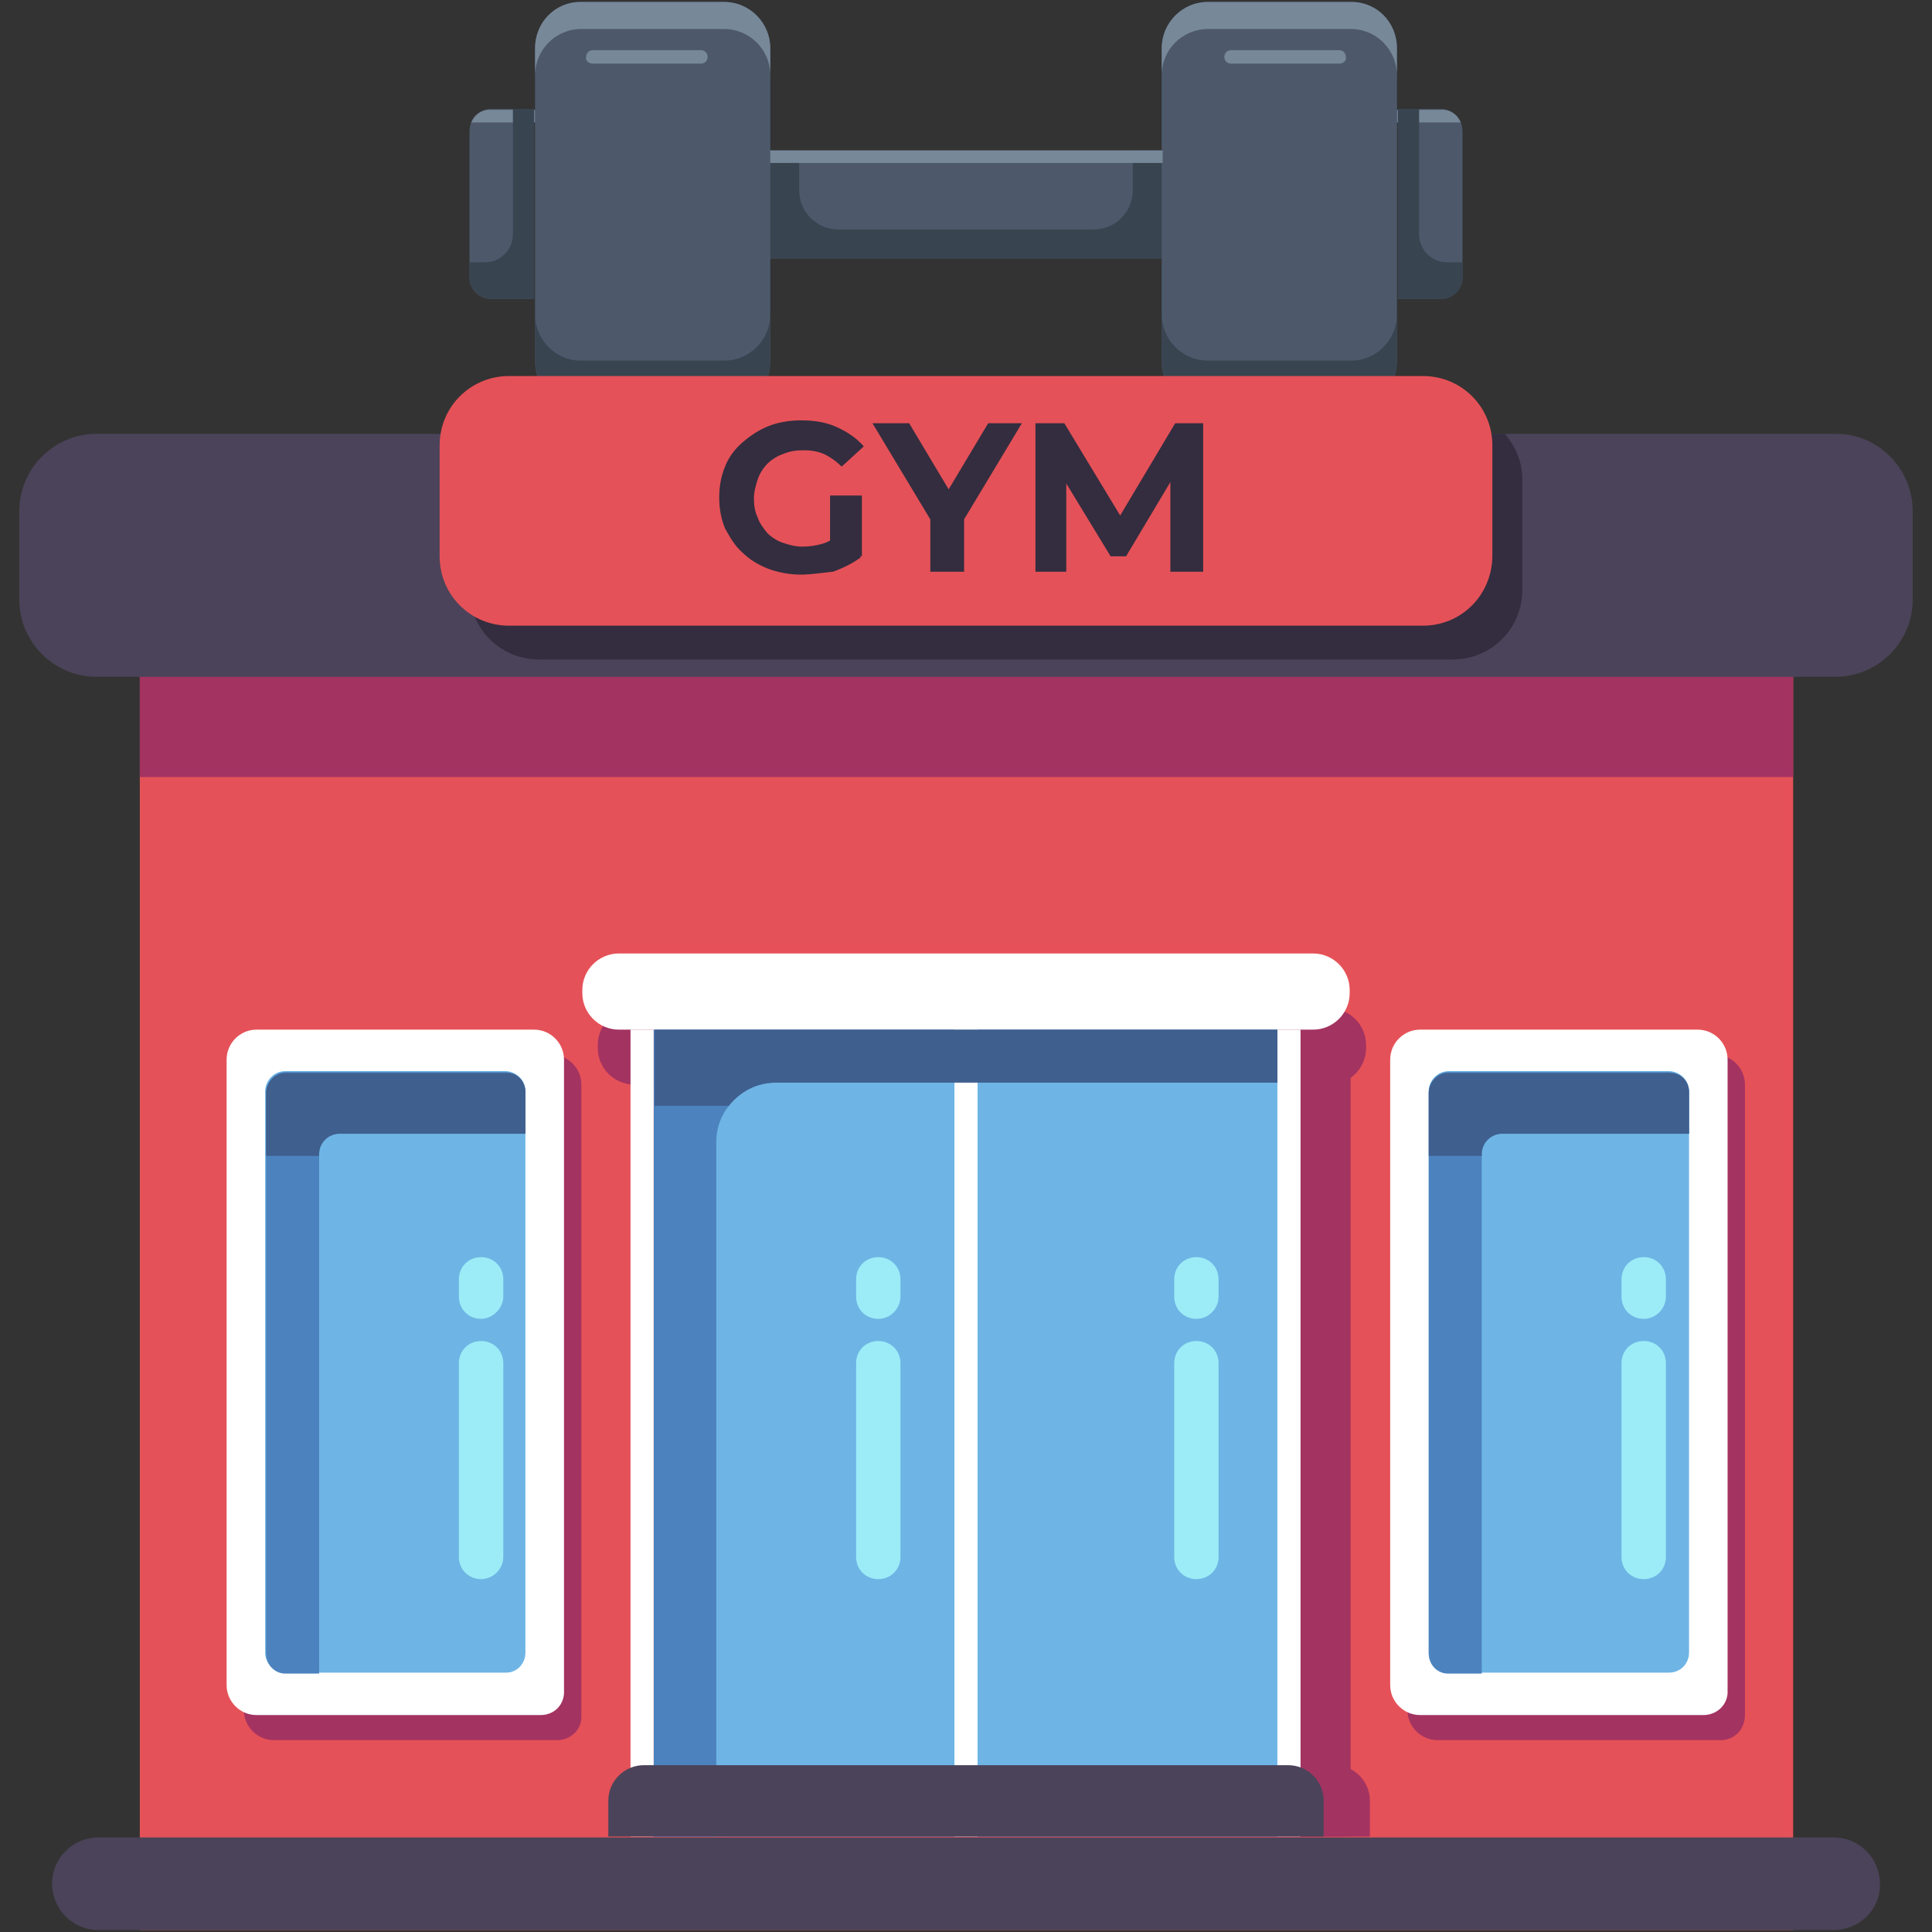 <svg xmlns="http://www.w3.org/2000/svg" xmlns:xlink="http://www.w3.org/1999/xlink" width="200" zoomAndPan="magnify" viewBox="0 0 150 150" height="200" preserveAspectRatio="xMidYMid meet" version="1.0"><rect x="0" y="0" width="150" height="150" fill="#333333" stroke="none"/><defs><clipPath id="a63bd98243"><path d="M 1.5 33 L 148.5 33 L 148.5 53 L 1.5 53 Z M 1.5 33 " clip-rule="nonzero"/></clipPath></defs><path fill="#e55158" d="M 10.855 43.641 L 139.219 43.641 L 139.219 149.848 L 10.855 149.848 Z M 10.855 43.641 " fill-opacity="1" fill-rule="nonzero"/><path fill="#a33361" d="M 103.219 84.207 L 49.254 84.207 C 47.68 84.207 46.41 82.934 46.41 81.363 L 46.41 81.137 C 46.41 79.566 47.68 78.293 49.254 78.293 L 103.219 78.293 C 104.789 78.293 106.062 79.566 106.062 81.137 L 106.062 81.363 C 106.062 82.934 104.789 84.207 103.219 84.207 Z M 103.219 84.207 " fill-opacity="1" fill-rule="nonzero"/><path fill="#a33361" d="M 56.438 79.941 L 104.863 79.941 L 104.863 142.586 L 56.438 142.586 Z M 56.438 79.941 " fill-opacity="1" fill-rule="nonzero"/><path fill="#a33361" d="M 106.359 142.586 L 50.824 142.586 L 50.824 139.816 C 50.824 138.246 52.098 137.047 53.594 137.047 L 103.59 137.047 C 105.164 137.047 106.359 138.32 106.359 139.816 Z M 106.359 142.586 " fill-opacity="1" fill-rule="nonzero"/><path fill="#6eb5e5" d="M 50.824 79.941 L 99.25 79.941 L 99.25 142.586 L 50.824 142.586 Z M 50.824 79.941 " fill-opacity="1" fill-rule="nonzero"/><path fill="#4c83bf" d="M 99.176 79.941 L 99.176 84.055 L 60.254 84.055 C 58.758 84.055 57.484 84.73 56.586 85.852 C 55.988 86.602 55.613 87.574 55.613 88.621 L 55.613 142.586 L 50.75 142.586 L 50.75 79.941 Z M 99.176 79.941 " fill-opacity="1" fill-rule="nonzero"/><path fill="#ffffff" d="M 74.102 79.941 L 75.898 79.941 L 75.898 142.586 L 74.102 142.586 Z M 74.102 79.941 " fill-opacity="1" fill-rule="nonzero"/><path fill="#ffffff" d="M 48.953 79.941 L 50.75 79.941 L 50.75 142.586 L 48.953 142.586 Z M 48.953 79.941 " fill-opacity="1" fill-rule="nonzero"/><path fill="#ffffff" d="M 99.176 79.941 L 100.973 79.941 L 100.973 142.586 L 99.176 142.586 Z M 99.176 79.941 " fill-opacity="1" fill-rule="nonzero"/><path fill="#4b4359" d="M 102.77 142.586 L 47.23 142.586 L 47.23 139.816 C 47.23 138.246 48.504 137.047 50 137.047 L 100 137.047 C 101.57 137.047 102.77 138.32 102.77 139.816 Z M 102.77 142.586 " fill-opacity="1" fill-rule="nonzero"/><path fill="#a33361" d="M 10.855 43.641 L 139.219 43.641 L 139.219 60.328 L 10.855 60.328 Z M 10.855 43.641 " fill-opacity="1" fill-rule="nonzero"/><g clip-path="url(#a63bd98243)"><path fill="#4b4359" d="M 148.5 39.672 L 148.5 46.559 C 148.5 49.852 145.805 52.547 142.512 52.547 L 7.488 52.547 C 4.195 52.547 1.5 49.852 1.5 46.559 L 1.5 39.672 C 1.5 36.379 4.195 33.684 7.488 33.684 L 142.586 33.684 C 145.805 33.684 148.5 36.379 148.5 39.672 Z M 148.5 39.672 " fill-opacity="1" fill-rule="nonzero"/></g><path fill="#ffffff" d="M 101.945 79.941 L 48.055 79.941 C 46.484 79.941 45.211 78.668 45.211 77.098 L 45.211 76.871 C 45.211 75.301 46.484 74.027 48.055 74.027 L 101.945 74.027 C 103.516 74.027 104.789 75.301 104.789 76.871 L 104.789 77.098 C 104.789 78.668 103.516 79.941 101.945 79.941 Z M 101.945 79.941 " fill-opacity="1" fill-rule="nonzero"/><path fill="#4b4359" d="M 142.363 149.848 L 7.637 149.848 C 5.617 149.848 4.043 148.199 4.043 146.254 C 4.043 144.234 5.691 142.66 7.637 142.66 L 142.363 142.66 C 144.383 142.66 145.957 144.309 145.957 146.254 C 146.031 148.199 144.383 149.848 142.363 149.848 Z M 142.363 149.848 " fill-opacity="1" fill-rule="nonzero"/><path fill="#4d596b" d="M 113.547 10.184 L 113.547 21.559 C 113.547 22.457 112.797 23.207 111.898 23.207 L 108.531 23.207 L 108.531 8.461 L 111.898 8.461 C 112.574 8.461 113.172 8.91 113.398 9.434 C 113.473 9.66 113.547 9.883 113.547 10.184 Z M 113.547 10.184 " fill-opacity="1" fill-rule="nonzero"/><path fill="#4d596b" d="M 59.656 11.68 L 90.27 11.68 L 90.27 20.062 L 59.656 20.062 Z M 59.656 11.68 " fill-opacity="1" fill-rule="nonzero"/><path fill="#394451" d="M 90.344 11.68 L 90.344 20.062 L 59.656 20.062 L 59.656 11.68 L 62.051 11.68 L 62.051 14.746 C 62.051 16.469 63.398 17.816 65.121 17.816 L 84.879 17.816 C 86.602 17.816 87.949 16.469 87.949 14.746 L 87.949 11.68 Z M 90.344 11.68 " fill-opacity="1" fill-rule="nonzero"/><path fill="#4d596b" d="M 108.457 3.746 L 108.457 28.07 C 108.457 30.016 106.887 31.664 104.863 31.664 L 93.785 31.664 C 91.84 31.664 90.195 30.09 90.195 28.07 L 90.195 3.746 C 90.195 1.801 91.766 0.152 93.785 0.152 L 104.938 0.152 C 106.887 0.152 108.457 1.723 108.457 3.746 Z M 108.457 3.746 " fill-opacity="1" fill-rule="nonzero"/><path fill="#778899" d="M 108.457 3.746 L 108.457 5.84 C 108.457 3.895 106.887 2.25 104.863 2.25 L 93.785 2.25 C 91.84 2.25 90.195 3.82 90.195 5.84 L 90.195 3.746 C 90.195 1.801 91.766 0.152 93.785 0.152 L 104.938 0.152 C 106.887 0.152 108.457 1.723 108.457 3.746 Z M 108.457 3.746 " fill-opacity="1" fill-rule="nonzero"/><path fill="#394451" d="M 108.457 24.402 L 108.457 27.996 C 108.457 29.941 106.887 31.59 104.863 31.59 L 93.785 31.59 C 91.84 31.59 90.195 30.016 90.195 27.996 L 90.195 24.402 C 90.195 26.348 91.766 27.996 93.785 27.996 L 104.938 27.996 C 106.887 27.996 108.457 26.348 108.457 24.402 Z M 108.457 24.402 " fill-opacity="1" fill-rule="nonzero"/><path fill="#778899" d="M 59.656 11.68 L 90.27 11.68 L 90.27 12.652 L 59.656 12.652 Z M 59.656 11.68 " fill-opacity="1" fill-rule="nonzero"/><path fill="#778899" d="M 113.398 9.508 L 108.457 9.508 L 108.457 8.535 L 111.824 8.535 C 112.574 8.461 113.172 8.91 113.398 9.508 Z M 113.398 9.508 " fill-opacity="1" fill-rule="nonzero"/><path fill="#394451" d="M 113.547 20.363 L 113.547 21.559 C 113.547 22.457 112.797 23.207 111.898 23.207 L 108.531 23.207 L 108.531 8.461 L 110.18 8.461 L 110.18 18.191 C 110.18 19.387 111.152 20.363 112.348 20.363 L 113.547 20.363 C 113.473 20.363 113.547 20.363 113.547 20.363 Z M 113.547 20.363 " fill-opacity="1" fill-rule="nonzero"/><path fill="#778899" d="M 103.965 4.941 L 95.582 4.941 C 95.285 4.941 95.059 4.719 95.059 4.418 C 95.059 4.121 95.285 3.895 95.582 3.895 L 103.965 3.895 C 104.266 3.895 104.488 4.121 104.488 4.418 C 104.566 4.719 104.266 4.941 103.965 4.941 Z M 103.965 4.941 " fill-opacity="1" fill-rule="nonzero"/><path fill="#4d596b" d="M 36.453 10.184 L 36.453 21.559 C 36.453 22.457 37.203 23.207 38.102 23.207 L 41.469 23.207 L 41.469 8.461 L 38.102 8.461 C 37.426 8.461 36.828 8.91 36.602 9.434 C 36.527 9.66 36.453 9.883 36.453 10.184 Z M 36.453 10.184 " fill-opacity="1" fill-rule="nonzero"/><path fill="#4d596b" d="M 41.543 3.746 L 41.543 28.07 C 41.543 30.016 43.113 31.664 45.137 31.664 L 56.215 31.664 C 58.16 31.664 59.805 30.09 59.805 28.07 L 59.805 3.746 C 59.805 1.801 58.234 0.152 56.215 0.152 L 45.062 0.152 C 43.113 0.152 41.543 1.723 41.543 3.746 Z M 41.543 3.746 " fill-opacity="1" fill-rule="nonzero"/><path fill="#778899" d="M 41.543 3.746 L 41.543 5.84 C 41.543 3.895 43.113 2.25 45.137 2.25 L 56.215 2.25 C 58.16 2.25 59.805 3.82 59.805 5.84 L 59.805 3.746 C 59.805 1.801 58.234 0.152 56.215 0.152 L 45.062 0.152 C 43.113 0.152 41.543 1.723 41.543 3.746 Z M 41.543 3.746 " fill-opacity="1" fill-rule="nonzero"/><path fill="#394451" d="M 41.543 24.402 L 41.543 27.996 C 41.543 29.941 43.113 31.59 45.137 31.59 L 56.215 31.59 C 58.16 31.59 59.805 30.016 59.805 27.996 L 59.805 24.402 C 59.805 26.348 58.234 27.996 56.215 27.996 L 45.062 27.996 C 43.113 27.996 41.543 26.348 41.543 24.402 Z M 41.543 24.402 " fill-opacity="1" fill-rule="nonzero"/><path fill="#778899" d="M 36.602 9.508 L 41.543 9.508 L 41.543 8.535 L 38.176 8.535 C 37.426 8.461 36.828 8.91 36.602 9.508 Z M 36.602 9.508 " fill-opacity="1" fill-rule="nonzero"/><path fill="#394451" d="M 36.453 20.363 L 36.453 21.559 C 36.453 22.457 37.203 23.207 38.102 23.207 L 41.469 23.207 L 41.469 8.461 L 39.82 8.461 L 39.82 18.191 C 39.82 19.387 38.848 20.363 37.652 20.363 L 36.453 20.363 C 36.527 20.363 36.453 20.363 36.453 20.363 Z M 36.453 20.363 " fill-opacity="1" fill-rule="nonzero"/><path fill="#778899" d="M 46.035 4.941 L 54.418 4.941 C 54.715 4.941 54.941 4.719 54.941 4.418 C 54.941 4.121 54.715 3.895 54.418 3.895 L 46.035 3.895 C 45.734 3.895 45.512 4.121 45.512 4.418 C 45.434 4.719 45.734 4.941 46.035 4.941 Z M 46.035 4.941 " fill-opacity="1" fill-rule="nonzero"/><path fill="#a33361" d="M 133.605 135.102 L 111.602 135.102 C 110.328 135.102 109.281 134.055 109.281 132.781 L 109.281 84.207 C 109.281 82.934 110.328 81.887 111.602 81.887 L 133.156 81.887 C 134.43 81.887 135.477 82.934 135.477 84.207 L 135.477 133.156 C 135.477 134.277 134.652 135.102 133.605 135.102 Z M 133.605 135.102 " fill-opacity="1" fill-rule="nonzero"/><path fill="#ffffff" d="M 132.258 133.156 L 110.254 133.156 C 108.98 133.156 107.934 132.109 107.934 130.836 L 107.934 82.262 C 107.934 80.988 108.98 79.941 110.254 79.941 L 131.809 79.941 C 133.082 79.941 134.129 80.988 134.129 82.262 L 134.129 131.211 C 134.203 132.332 133.305 133.156 132.258 133.156 Z M 132.258 133.156 " fill-opacity="1" fill-rule="nonzero"/><path fill="#6eb5e5" d="M 129.562 129.863 L 112.5 129.863 C 111.676 129.863 110.926 129.188 110.926 128.293 L 110.926 84.73 C 110.926 83.906 111.602 83.16 112.5 83.16 L 129.562 83.16 C 130.387 83.16 131.137 83.832 131.137 84.73 L 131.137 128.293 C 131.137 129.188 130.461 129.863 129.562 129.863 Z M 129.562 129.863 " fill-opacity="1" fill-rule="nonzero"/><path fill="#4c83bf" d="M 131.137 84.805 L 131.137 88.023 L 116.613 88.023 C 115.793 88.023 115.043 88.695 115.043 89.594 L 115.043 129.938 L 112.422 129.938 C 111.602 129.938 110.926 129.266 110.926 128.367 L 110.926 84.805 C 110.926 83.98 111.602 83.234 112.422 83.234 L 129.488 83.234 C 130.461 83.234 131.137 83.906 131.137 84.805 Z M 131.137 84.805 " fill-opacity="1" fill-rule="nonzero"/><path fill="#9cecf7" d="M 127.617 122.602 C 126.645 122.602 125.895 121.855 125.895 120.883 L 125.895 105.836 C 125.895 104.863 126.645 104.117 127.617 104.117 C 128.59 104.117 129.34 104.863 129.34 105.836 L 129.34 120.883 C 129.34 121.855 128.59 122.602 127.617 122.602 Z M 127.617 122.602 " fill-opacity="1" fill-rule="nonzero"/><path fill="#9cecf7" d="M 127.617 102.395 C 126.645 102.395 125.895 101.645 125.895 100.672 L 125.895 99.324 C 125.895 98.352 126.645 97.605 127.617 97.605 C 128.59 97.605 129.34 98.352 129.34 99.324 L 129.34 100.672 C 129.34 101.57 128.59 102.395 127.617 102.395 Z M 127.617 102.395 " fill-opacity="1" fill-rule="nonzero"/><path fill="#3f5f8e" d="M 131.137 84.805 L 131.137 88.023 L 116.613 88.023 C 115.793 88.023 115.043 88.695 115.043 89.594 L 115.043 89.746 L 110.926 89.746 L 110.926 84.879 C 110.926 84.055 111.602 83.309 112.422 83.309 L 129.488 83.309 C 130.461 83.234 131.137 83.906 131.137 84.805 Z M 131.137 84.805 " fill-opacity="1" fill-rule="nonzero"/><path fill="#a33361" d="M 43.266 135.102 L 21.258 135.102 C 19.988 135.102 18.938 134.055 18.938 132.781 L 18.938 84.207 C 18.938 82.934 19.988 81.887 21.258 81.887 L 42.816 81.887 C 44.09 81.887 45.137 82.934 45.137 84.207 L 45.137 133.156 C 45.211 134.277 44.312 135.102 43.266 135.102 Z M 43.266 135.102 " fill-opacity="1" fill-rule="nonzero"/><path fill="#ffffff" d="M 41.992 133.156 L 19.914 133.156 C 18.641 133.156 17.594 132.109 17.594 130.836 L 17.594 82.262 C 17.594 80.988 18.641 79.941 19.914 79.941 L 41.469 79.941 C 42.742 79.941 43.789 80.988 43.789 82.262 L 43.789 131.211 C 43.863 132.332 43.039 133.156 41.992 133.156 Z M 41.992 133.156 " fill-opacity="1" fill-rule="nonzero"/><path fill="#6eb5e5" d="M 39.297 129.863 L 22.156 129.863 C 21.336 129.863 20.586 129.188 20.586 128.293 L 20.586 84.73 C 20.586 83.906 21.258 83.16 22.156 83.16 L 39.223 83.16 C 40.047 83.16 40.793 83.832 40.793 84.73 L 40.793 128.293 C 40.793 129.188 40.121 129.863 39.297 129.863 Z M 39.297 129.863 " fill-opacity="1" fill-rule="nonzero"/><path fill="#4c83bf" d="M 40.793 84.805 L 40.793 88.023 L 26.348 88.023 C 25.527 88.023 24.777 88.695 24.777 89.594 L 24.777 129.938 L 22.156 129.938 C 21.336 129.938 20.66 129.266 20.66 128.367 L 20.66 84.805 C 20.66 83.98 21.336 83.234 22.156 83.234 L 39.223 83.234 C 40.121 83.234 40.793 83.906 40.793 84.805 Z M 40.793 84.805 " fill-opacity="1" fill-rule="nonzero"/><path fill="#9cecf7" d="M 37.352 122.602 C 36.379 122.602 35.629 121.855 35.629 120.883 L 35.629 105.836 C 35.629 104.863 36.379 104.117 37.352 104.117 C 38.324 104.117 39.074 104.863 39.074 105.836 L 39.074 120.883 C 39.074 121.855 38.25 122.602 37.352 122.602 Z M 37.352 122.602 " fill-opacity="1" fill-rule="nonzero"/><path fill="#9cecf7" d="M 37.352 102.395 C 36.379 102.395 35.629 101.645 35.629 100.672 L 35.629 99.324 C 35.629 98.352 36.379 97.605 37.352 97.605 C 38.324 97.605 39.074 98.352 39.074 99.324 L 39.074 100.672 C 39.074 101.57 38.25 102.395 37.352 102.395 Z M 37.352 102.395 " fill-opacity="1" fill-rule="nonzero"/><path fill="#9cecf7" d="M 92.887 122.602 C 91.914 122.602 91.168 121.855 91.168 120.883 L 91.168 105.836 C 91.168 104.863 91.914 104.117 92.887 104.117 C 93.863 104.117 94.609 104.863 94.609 105.836 L 94.609 120.883 C 94.609 121.855 93.863 122.602 92.887 122.602 Z M 92.887 122.602 " fill-opacity="1" fill-rule="nonzero"/><path fill="#9cecf7" d="M 92.887 102.395 C 91.914 102.395 91.168 101.645 91.168 100.672 L 91.168 99.324 C 91.168 98.352 91.914 97.605 92.887 97.605 C 93.863 97.605 94.609 98.352 94.609 99.324 L 94.609 100.672 C 94.609 101.57 93.863 102.395 92.887 102.395 Z M 92.887 102.395 " fill-opacity="1" fill-rule="nonzero"/><path fill="#9cecf7" d="M 68.188 122.602 C 67.215 122.602 66.469 121.855 66.469 120.883 L 66.469 105.836 C 66.469 104.863 67.215 104.117 68.188 104.117 C 69.16 104.117 69.91 104.863 69.91 105.836 L 69.91 120.883 C 69.91 121.855 69.16 122.602 68.188 122.602 Z M 68.188 122.602 " fill-opacity="1" fill-rule="nonzero"/><path fill="#9cecf7" d="M 68.188 102.395 C 67.215 102.395 66.469 101.645 66.469 100.672 L 66.469 99.324 C 66.469 98.352 67.215 97.605 68.188 97.605 C 69.16 97.605 69.91 98.352 69.91 99.324 L 69.91 100.672 C 69.91 101.57 69.16 102.395 68.188 102.395 Z M 68.188 102.395 " fill-opacity="1" fill-rule="nonzero"/><path fill="#3f5f8e" d="M 40.793 84.805 L 40.793 88.023 L 26.348 88.023 C 25.527 88.023 24.777 88.695 24.777 89.594 L 24.777 89.746 L 20.66 89.746 L 20.66 84.879 C 20.66 84.055 21.336 83.309 22.156 83.309 L 39.223 83.309 C 40.121 83.234 40.793 83.906 40.793 84.805 Z M 40.793 84.805 " fill-opacity="1" fill-rule="nonzero"/><path fill="#332d3f" d="M 118.188 37.203 L 118.188 45.809 C 118.188 48.805 115.793 51.199 112.797 51.199 L 41.844 51.199 C 38.848 51.199 36.453 48.805 36.453 45.809 L 36.453 37.203 C 36.453 35.855 36.977 34.582 37.801 33.684 L 116.84 33.684 C 117.664 34.656 118.188 35.855 118.188 37.203 Z M 118.188 37.203 " fill-opacity="1" fill-rule="nonzero"/><path fill="#e55158" d="M 110.477 48.578 L 39.523 48.578 C 36.527 48.578 34.133 46.184 34.133 43.191 L 34.133 34.582 C 34.133 31.59 36.527 29.195 39.523 29.195 L 110.477 29.195 C 113.473 29.195 115.867 31.59 115.867 34.582 L 115.867 43.113 C 115.867 46.184 113.473 48.578 110.477 48.578 Z M 110.477 48.578 " fill-opacity="1" fill-rule="nonzero"/><path fill="#332d3f" d="M 62.199 44.613 C 61.305 44.613 60.48 44.461 59.656 44.164 C 58.906 43.863 58.234 43.488 57.637 42.891 C 57.035 42.367 56.664 41.691 56.289 41.02 C 55.988 40.27 55.84 39.523 55.84 38.625 C 55.84 37.727 55.988 36.977 56.289 36.23 C 56.586 35.48 57.035 34.883 57.637 34.359 C 58.234 33.836 58.906 33.387 59.656 33.086 C 60.406 32.785 61.305 32.637 62.199 32.637 C 63.25 32.637 64.148 32.785 64.969 33.16 C 65.793 33.535 66.469 33.984 67.066 34.656 L 65.344 36.23 C 64.895 35.781 64.445 35.48 63.996 35.258 C 63.473 35.031 62.949 34.957 62.352 34.957 C 61.828 34.957 61.305 35.031 60.777 35.258 C 60.328 35.406 59.879 35.707 59.582 36.004 C 59.281 36.305 58.984 36.754 58.832 37.203 C 58.684 37.652 58.535 38.176 58.535 38.699 C 58.535 39.223 58.609 39.746 58.832 40.195 C 58.984 40.645 59.281 41.02 59.582 41.395 C 59.879 41.691 60.328 41.992 60.777 42.141 C 61.227 42.293 61.754 42.441 62.277 42.441 C 62.801 42.441 63.324 42.367 63.848 42.219 C 64.371 42.066 64.82 41.77 65.344 41.32 L 66.84 43.266 C 66.242 43.715 65.496 44.09 64.672 44.387 C 63.848 44.461 63.023 44.613 62.199 44.613 Z M 64.445 42.816 L 64.445 38.473 L 66.918 38.473 L 66.918 43.191 Z M 64.445 42.816 " fill-opacity="1" fill-rule="nonzero"/><path fill="#332d3f" d="M 72.23 44.387 L 72.23 39.672 L 72.828 41.32 L 67.738 32.859 L 70.586 32.859 L 74.477 39.371 L 72.828 39.371 L 76.723 32.859 L 79.34 32.859 L 74.25 41.32 L 74.852 39.672 L 74.852 44.387 Z M 72.23 44.387 " fill-opacity="1" fill-rule="nonzero"/><path fill="#332d3f" d="M 80.391 44.387 L 80.391 32.859 L 82.633 32.859 L 87.574 41.02 L 86.375 41.02 L 91.242 32.859 L 93.414 32.859 L 93.414 44.387 L 90.867 44.387 L 90.867 36.68 L 91.316 36.68 L 87.426 43.191 L 86.227 43.191 L 82.262 36.68 L 82.785 36.68 L 82.785 44.387 Z M 80.391 44.387 " fill-opacity="1" fill-rule="nonzero"/><path fill="#3f5f8e" d="M 99.176 79.941 L 99.176 84.055 L 60.254 84.055 C 58.758 84.055 57.484 84.73 56.586 85.852 L 50.824 85.852 L 50.824 79.941 Z M 99.176 79.941 " fill-opacity="1" fill-rule="nonzero"/></svg>